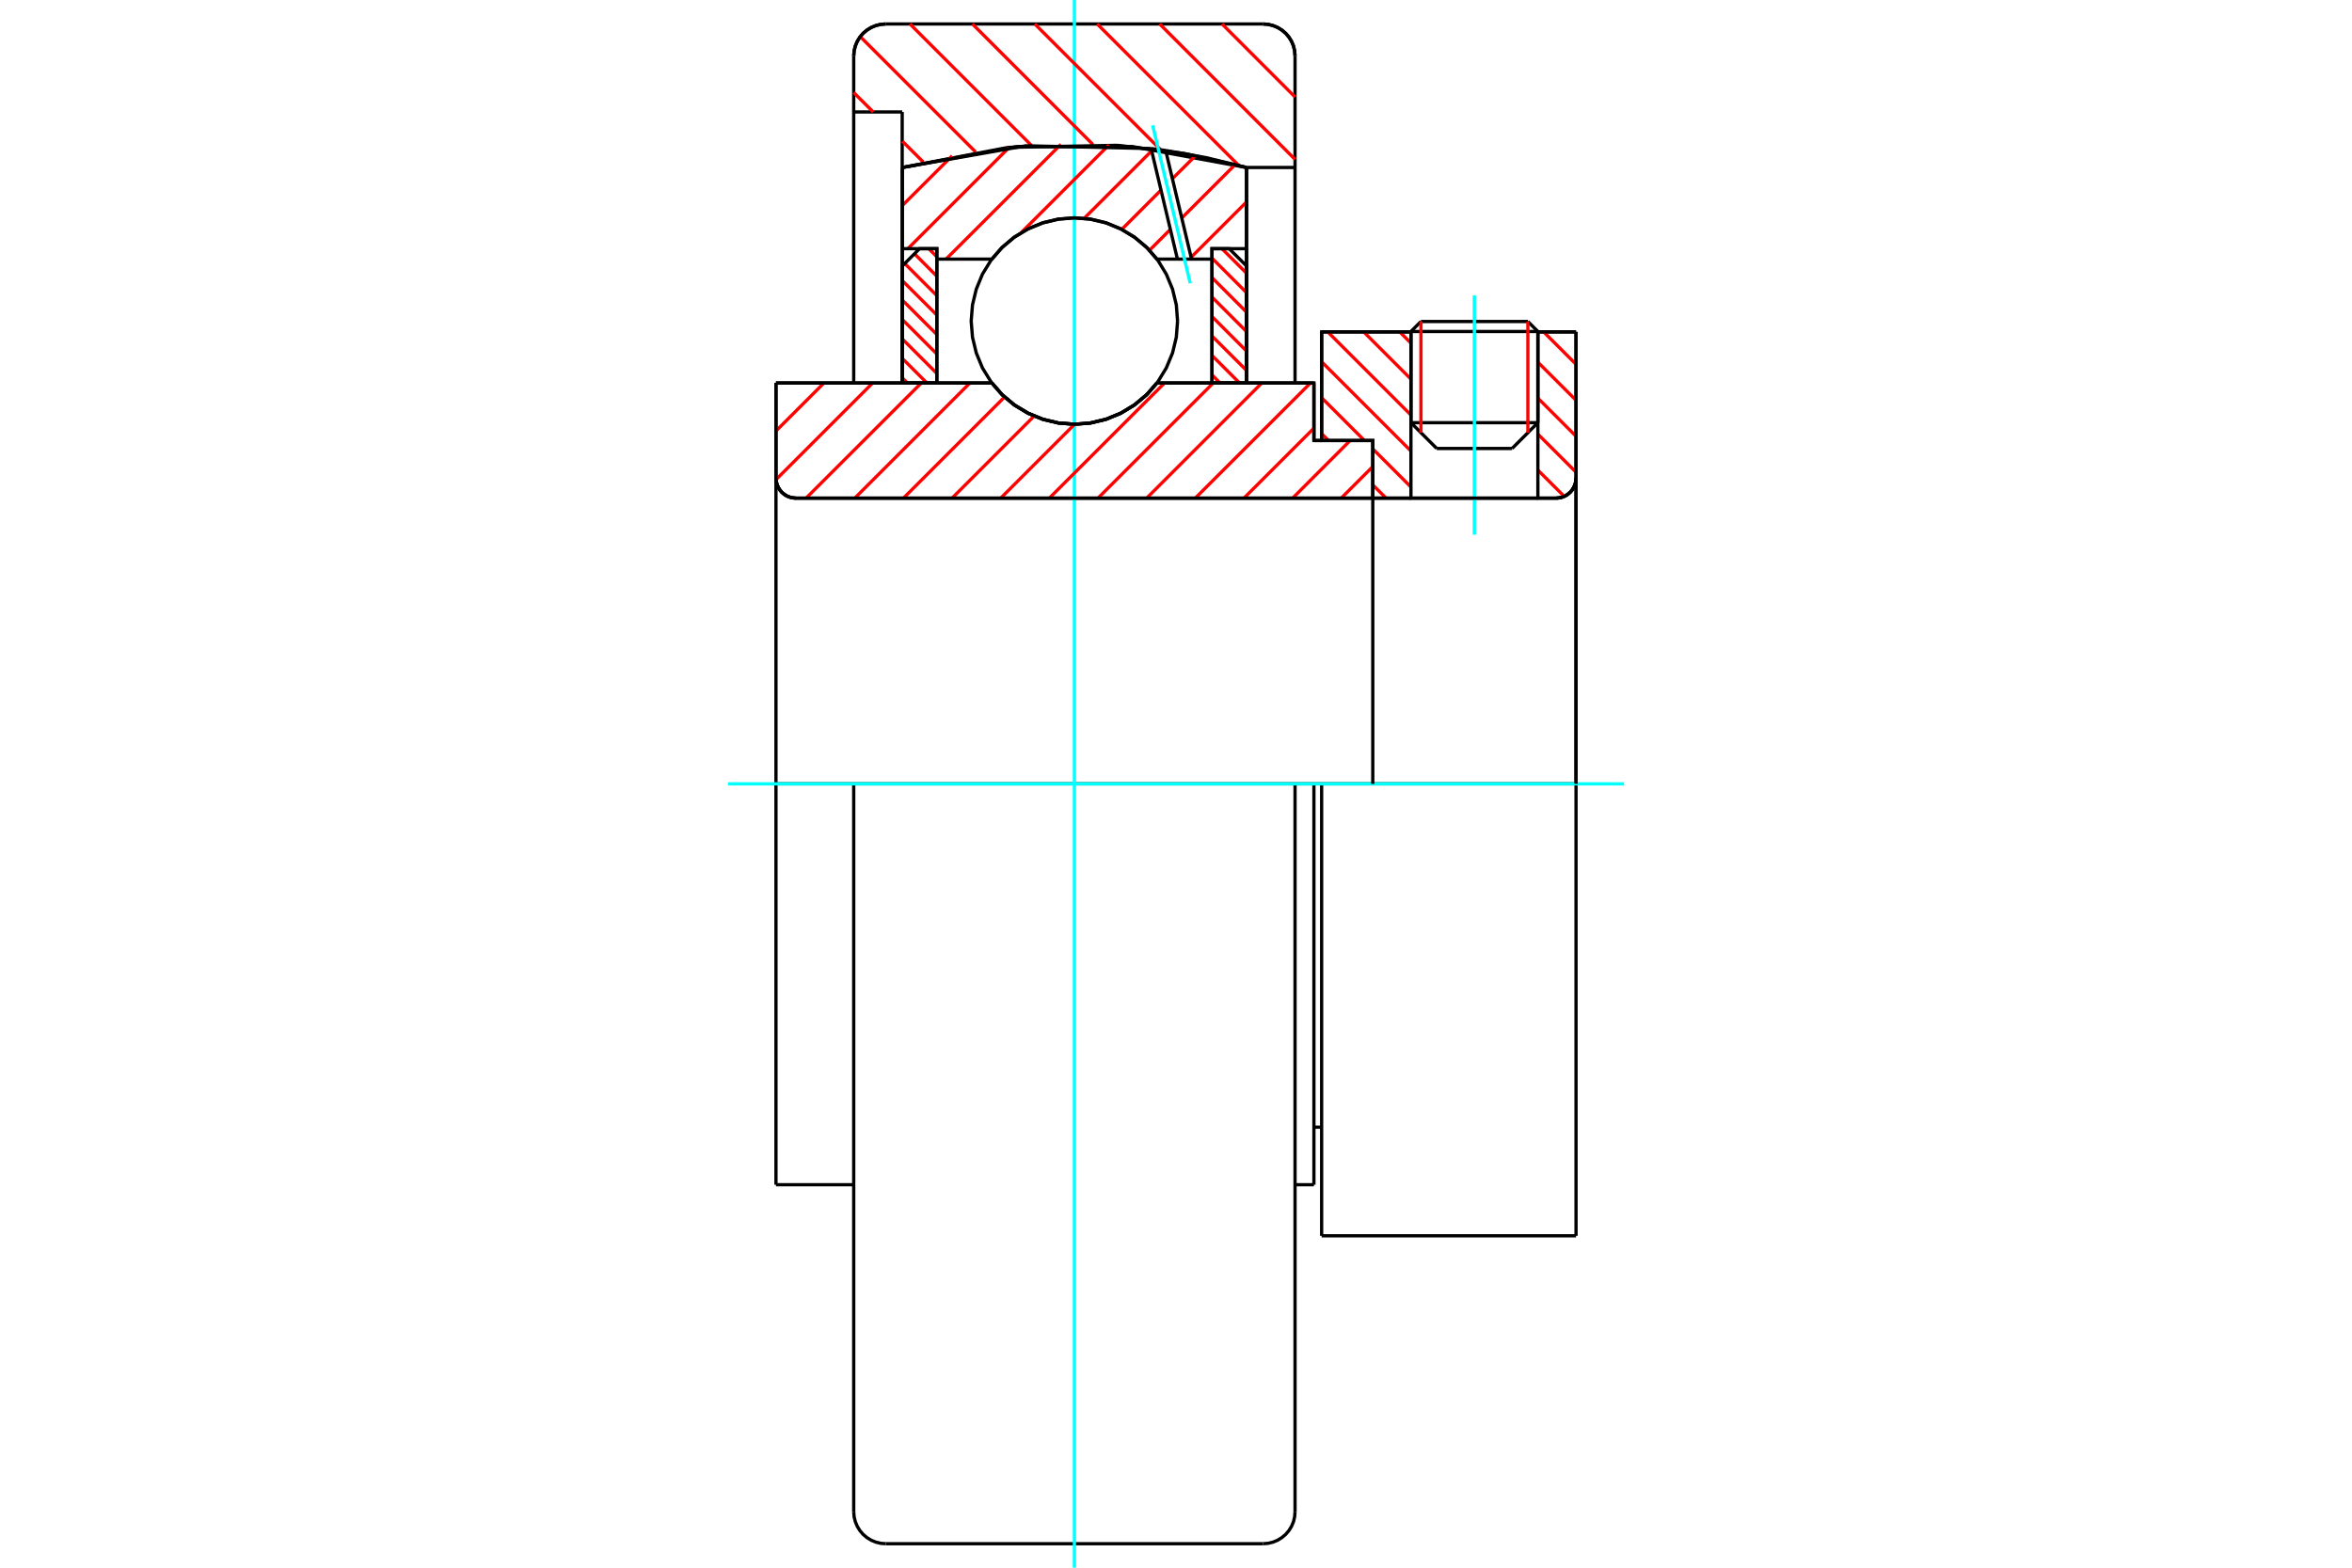 <?xml version="1.0" standalone="no"?>
<!DOCTYPE svg PUBLIC "-//W3C//DTD SVG 1.1//EN"
	"http://www.w3.org/Graphics/SVG/1.1/DTD/svg11.dtd">
<svg xmlns="http://www.w3.org/2000/svg" height="100%" width="100%" viewBox="0 0 36000 24000">
	<rect x="-1800" y="-1200" width="39600" height="26400" style="fill:#FFF"/>
	<g style="fill:none; fill-rule:evenodd" transform="matrix(1 0 0 1 0 0)">
		<g style="fill:none; stroke:#000; stroke-width:50; shape-rendering:geometricPrecision">
			<line x1="20229" y1="12000" x2="20111" y2="12000"/>
			<line x1="20111" y1="6744" x2="20229" y2="6744"/>
			<line x1="20111" y1="18137" x2="20111" y2="12000"/>
			<line x1="20111" y1="5863" x2="20111" y2="6744"/>
			<line x1="13067" y1="12000" x2="11877" y2="12000"/>
			<line x1="20111" y1="12000" x2="19822" y2="12000"/>
			<line x1="11877" y1="18137" x2="11877" y2="12000"/>
			<line x1="11877" y1="5863" x2="15181" y2="5863"/>
			<line x1="17709" y1="5863" x2="20111" y2="5863"/>
			<polyline points="15181,5863 15342,6046 15529,6202 15738,6328 15964,6420 16202,6476 16445,6495 16688,6476 16925,6420 17151,6328 17360,6202 17548,6046 17709,5863"/>
			<polyline points="11877,7320 11881,7368 11892,7415 11911,7459 11936,7500 11967,7537 12004,7568 12044,7593 12089,7611 12136,7622 12183,7626"/>
			<line x1="11877" y1="7320" x2="11877" y2="12000"/>
			<line x1="11877" y1="7320" x2="11877" y2="5863"/>
			<line x1="23539" y1="6471" x2="23539" y2="5081"/>
			<line x1="23144" y1="6866" x2="23539" y2="6471"/>
			<line x1="21596" y1="6471" x2="21991" y2="6866"/>
			<line x1="21596" y1="5081" x2="21596" y2="6471"/>
			<line x1="21596" y1="5081" x2="20229" y2="5081"/>
			<line x1="20229" y1="6744" x2="20229" y2="5081"/>
			<line x1="23817" y1="7626" x2="12183" y2="7626"/>
			<polyline points="23817,7626 23864,7622 23911,7611 23956,7593 23996,7568 24033,7537 24064,7500 24089,7459 24108,7415 24119,7368 24123,7320"/>
			<line x1="24123" y1="5081" x2="24123" y2="7320"/>
			<line x1="24123" y1="5081" x2="23539" y2="5081"/>
			<polyline points="24123,18919 24123,12000 20229,12000"/>
			<line x1="20229" y1="18919" x2="20229" y2="12000"/>
			<line x1="24123" y1="7320" x2="24123" y2="12000"/>
			<line x1="21596" y1="6471" x2="23539" y2="6471"/>
			<line x1="23539" y1="5075" x2="21596" y2="5075"/>
			<line x1="21749" y1="4922" x2="23386" y2="4922"/>
			<line x1="23144" y1="6866" x2="21991" y2="6866"/>
			<line x1="20111" y1="17256" x2="20229" y2="17256"/>
			<line x1="19822" y1="18137" x2="20111" y2="18137"/>
			<line x1="11877" y1="18137" x2="13067" y2="18137"/>
			<polyline points="11877,7320 11881,7368 11892,7415 11911,7459 11936,7500 11967,7537 12004,7568 12044,7593 12089,7611 12136,7622 12183,7626"/>
			<line x1="20229" y1="18919" x2="24123" y2="18919"/>
			<polyline points="23817,7626 23864,7622 23911,7611 23956,7593 23996,7568 24033,7537 24064,7500 24089,7459 24108,7415 24119,7368 24123,7320"/>
			<line x1="21596" y1="5075" x2="21596" y2="5081"/>
			<line x1="23539" y1="5081" x2="23539" y2="5075"/>
			<line x1="21749" y1="4922" x2="21596" y2="5075"/>
			<line x1="23539" y1="5075" x2="23386" y2="4922"/>
			<line x1="13557" y1="12000" x2="13067" y2="12000"/>
			<line x1="19333" y1="12000" x2="13557" y2="12000"/>
			<line x1="19822" y1="12000" x2="19333" y2="12000"/>
			<line x1="13809" y1="1714" x2="13067" y2="1714"/>
			<line x1="13809" y1="2565" x2="13809" y2="1714"/>
			<polyline points="19081,2565 17333,2244 15557,2244 13809,2565"/>
			<line x1="19822" y1="2564" x2="19081" y2="2564"/>
			<line x1="19822" y1="857" x2="19822" y2="2564"/>
			<polyline points="19822,857 19816,780 19799,706 19769,634 19729,569 19679,510 19621,461 19555,420 19484,391 19409,373 19333,367"/>
			<line x1="13557" y1="367" x2="19333" y2="367"/>
			<polyline points="13557,367 13480,373 13406,391 13335,420 13269,461 13211,510 13161,569 13121,634 13091,706 13073,780 13067,857"/>
			<line x1="13067" y1="1714" x2="13067" y2="857"/>
			<line x1="19822" y1="12000" x2="19822" y2="23143"/>
			<line x1="19822" y1="2564" x2="19822" y2="5863"/>
			<line x1="13067" y1="12000" x2="13067" y2="23143"/>
			<line x1="13067" y1="5863" x2="13067" y2="1714"/>
			<line x1="19081" y1="2565" x2="19081" y2="5863"/>
			<line x1="13809" y1="5863" x2="13809" y2="2565"/>
			<polyline points="19333,23633 19409,23627 19484,23609 19555,23580 19621,23539 19679,23490 19729,23431 19769,23366 19799,23294 19816,23220 19822,23143"/>
			<line x1="13557" y1="23633" x2="19333" y2="23633"/>
			<polyline points="13067,23143 13073,23220 13091,23294 13121,23366 13161,23431 13211,23490 13269,23539 13335,23580 13406,23609 13480,23627 13557,23633"/>
		</g>
		<g style="fill:none; stroke:#0FF; stroke-width:50; shape-rendering:geometricPrecision">
			<line x1="22567" y1="8186" x2="22567" y2="4522"/>
			<line x1="16445" y1="24000" x2="16445" y2="0"/>
			<line x1="11143" y1="12000" x2="24857" y2="12000"/>
		</g>
		<g style="fill:none; stroke:#F00; stroke-width:50; shape-rendering:geometricPrecision">
			<line x1="18705" y1="367" x2="19822" y2="1485"/>
			<line x1="17750" y1="367" x2="19822" y2="2440"/>
			<line x1="16794" y1="367" x2="18963" y2="2536"/>
			<line x1="15839" y1="367" x2="17768" y2="2296"/>
			<line x1="14884" y1="367" x2="16729" y2="2213"/>
			<line x1="13928" y1="367" x2="15789" y2="2228"/>
			<line x1="13167" y1="561" x2="14932" y2="2326"/>
			<line x1="13067" y1="1417" x2="13365" y2="1714"/>
			<line x1="13812" y1="2162" x2="14134" y2="2483"/>
		</g>
		<g style="fill:none; stroke:#000; stroke-width:50; shape-rendering:geometricPrecision">
			<polyline points="13557,367 13480,373 13406,391 13335,420 13269,461 13211,510 13161,569 13121,634 13091,706 13073,780 13067,857"/>
			<polyline points="19822,857 19816,780 19799,706 19769,634 19729,569 19679,510 19621,461 19555,420 19484,391 19409,373 19333,367"/>
			<polyline points="19078,2564 18126,2349 17158,2230 17120,2227 17083,2225 15433,2256 13812,2564"/>
		</g>
		<g style="fill:none; stroke:#F00; stroke-width:50; shape-rendering:geometricPrecision">
			<line x1="23386" y1="4922" x2="23386" y2="6624"/>
			<line x1="21749" y1="6624" x2="21749" y2="4922"/>
			<line x1="13812" y1="5786" x2="13889" y2="5863"/>
			<line x1="13812" y1="5488" x2="14187" y2="5863"/>
			<line x1="13812" y1="5190" x2="14339" y2="5717"/>
			<line x1="13812" y1="4892" x2="14339" y2="5419"/>
			<line x1="13812" y1="4595" x2="14339" y2="5121"/>
			<line x1="13812" y1="4297" x2="14339" y2="4823"/>
			<line x1="13848" y1="4034" x2="14339" y2="4525"/>
			<line x1="13997" y1="3885" x2="14339" y2="4228"/>
			<line x1="14216" y1="3807" x2="14339" y2="3930"/>
		</g>
		<g style="fill:none; stroke:#000; stroke-width:50; shape-rendering:geometricPrecision">
			<polyline points="14339,5863 14339,3807 14075,3807 13812,4070 13812,5863 14339,5863"/>
		</g>
		<g style="fill:none; stroke:#F00; stroke-width:50; shape-rendering:geometricPrecision">
			<line x1="18703" y1="3807" x2="19078" y2="4181"/>
			<line x1="18551" y1="3952" x2="19078" y2="4479"/>
			<line x1="18551" y1="4250" x2="19078" y2="4777"/>
			<line x1="18551" y1="4548" x2="19078" y2="5075"/>
			<line x1="18551" y1="4846" x2="19078" y2="5373"/>
			<line x1="18551" y1="5144" x2="19078" y2="5670"/>
			<line x1="18551" y1="5442" x2="18972" y2="5863"/>
			<line x1="18551" y1="5740" x2="18674" y2="5863"/>
		</g>
		<g style="fill:none; stroke:#000; stroke-width:50; shape-rendering:geometricPrecision">
			<polyline points="18551,5863 18551,3807 18814,3807 19078,4070 19078,5863 18551,5863"/>
			<polyline points="18024,4915 18005,4668 17947,4427 17852,4198 17723,3986 17562,3798 17373,3637 17162,3508 16933,3413 16692,3355 16445,3335 16198,3355 15957,3413 15728,3508 15516,3637 15328,3798 15167,3986 15037,4198 14943,4427 14885,4668 14865,4915 14885,5162 14943,5403 15037,5632 15167,5843 15328,6032 15516,6193 15728,6322 15957,6417 16198,6475 16445,6495 16692,6475 16933,6417 17162,6322 17373,6193 17562,6032 17723,5843 17852,5632 17947,5403 18005,5162 18024,4915"/>
		</g>
		<g style="fill:none; stroke:#F00; stroke-width:50; shape-rendering:geometricPrecision">
			<line x1="23627" y1="5081" x2="24123" y2="5577"/>
			<line x1="23539" y1="5545" x2="24123" y2="6128"/>
			<line x1="23539" y1="6095" x2="24123" y2="6679"/>
			<line x1="23539" y1="6646" x2="24123" y2="7229"/>
			<line x1="21424" y1="5081" x2="21596" y2="5253"/>
			<line x1="23539" y1="7197" x2="23942" y2="7599"/>
			<line x1="20873" y1="5081" x2="21596" y2="5804"/>
			<line x1="20323" y1="5081" x2="21596" y2="6354"/>
			<line x1="20229" y1="5538" x2="21596" y2="6905"/>
			<line x1="20229" y1="6089" x2="20884" y2="6744"/>
			<line x1="21012" y1="6872" x2="21596" y2="7456"/>
			<line x1="20229" y1="6639" x2="20334" y2="6744"/>
			<line x1="21012" y1="7423" x2="21215" y2="7626"/>
		</g>
		<g style="fill:none; stroke:#000; stroke-width:50; shape-rendering:geometricPrecision">
			<line x1="24123" y1="12000" x2="24123" y2="5081"/>
			<polyline points="23817,7626 23864,7622 23911,7611 23956,7593 23996,7568 24033,7537 24064,7500 24089,7459 24108,7415 24119,7368 24123,7320"/>
			<polyline points="23817,7626 23539,7626 23539,5081"/>
			<polyline points="23539,7626 21596,7626 21596,5081"/>
			<polyline points="21596,7626 21012,7626 21012,12000"/>
			<polyline points="21012,7626 21012,6744 20229,6744 20229,5081 21596,5081"/>
			<line x1="23539" y1="5081" x2="24123" y2="5081"/>
		</g>
		<g style="fill:none; stroke:#F00; stroke-width:50; shape-rendering:geometricPrecision">
			<line x1="19078" y1="3093" x2="18231" y2="3939"/>
			<line x1="18904" y1="2522" x2="18088" y2="3338"/>
			<line x1="17913" y1="3513" x2="17594" y2="3832"/>
			<line x1="18297" y1="2385" x2="17945" y2="2736"/>
			<line x1="17770" y1="2911" x2="17170" y2="3512"/>
			<line x1="17627" y1="2310" x2="16594" y2="3343"/>
			<line x1="16973" y1="2219" x2="15629" y2="3563"/>
			<line x1="16238" y1="2210" x2="14480" y2="3967"/>
			<line x1="15443" y1="2260" x2="13896" y2="3807"/>
			<line x1="14574" y1="2385" x2="13812" y2="3146"/>
		</g>
		<g style="fill:none; stroke:#000; stroke-width:50; shape-rendering:geometricPrecision">
			<polyline points="13812,5863 13812,3807 13812,2564"/>
			<polyline points="17619,2274 15701,2232 13812,2564"/>
			<polyline points="17842,2304 17731,2289 17619,2274"/>
			<polyline points="19078,2564 18464,2414 17842,2304"/>
			<polyline points="19078,2564 19078,3807 18551,3807 18551,3967 18551,5863"/>
			<polyline points="18551,3967 18238,3967 18022,3967 17709,3967 17548,3784 17360,3628 17151,3502 16925,3410 16688,3354 16445,3335 16202,3354 15964,3410 15738,3502 15529,3628 15342,3784 15181,3967 14339,3967 14339,5863"/>
			<polyline points="14339,3967 14339,3807 13812,3807"/>
			<line x1="19078" y1="3807" x2="19078" y2="5863"/>
		</g>
		<g style="fill:none; stroke:#0FF; stroke-width:50; shape-rendering:geometricPrecision">
			<line x1="18218" y1="4337" x2="17643" y2="1919"/>
		</g>
		<g style="fill:none; stroke:#000; stroke-width:50; shape-rendering:geometricPrecision">
			<line x1="18022" y1="3967" x2="17619" y2="2274"/>
			<line x1="18238" y1="3967" x2="17842" y2="2304"/>
		</g>
		<g style="fill:none; stroke:#F00; stroke-width:50; shape-rendering:geometricPrecision">
			<line x1="21012" y1="7143" x2="20529" y2="7626"/>
			<line x1="20666" y1="6744" x2="19785" y2="7626"/>
			<line x1="20111" y1="6555" x2="19040" y2="7626"/>
			<line x1="20059" y1="5863" x2="18295" y2="7626"/>
			<line x1="19314" y1="5863" x2="17551" y2="7626"/>
			<line x1="18570" y1="5863" x2="16806" y2="7626"/>
			<line x1="17825" y1="5863" x2="16061" y2="7626"/>
			<line x1="16449" y1="6494" x2="15317" y2="7626"/>
			<line x1="15829" y1="6369" x2="14572" y2="7626"/>
			<line x1="15376" y1="6078" x2="13828" y2="7626"/>
			<line x1="14846" y1="5863" x2="13083" y2="7626"/>
			<line x1="14102" y1="5863" x2="12338" y2="7626"/>
			<line x1="13357" y1="5863" x2="11878" y2="7342"/>
			<line x1="12612" y1="5863" x2="11877" y2="6598"/>
		</g>
		<g style="fill:none; stroke:#000; stroke-width:50; shape-rendering:geometricPrecision">
			<polyline points="11877,5863 11877,7320 11881,7368 11892,7415 11911,7459 11936,7500 11967,7537 12004,7568 12044,7593 12089,7611 12136,7622 12183,7626 21012,7626 21012,6744 20111,6744 20111,5863 17709,5863"/>
			<polyline points="15181,5863 15342,6046 15529,6202 15738,6328 15964,6420 16202,6476 16445,6495 16688,6476 16925,6420 17151,6328 17360,6202 17548,6046 17709,5863"/>
			<polyline points="15181,5863 12404,5863 11877,5863"/>
		</g>
	</g>
</svg>
